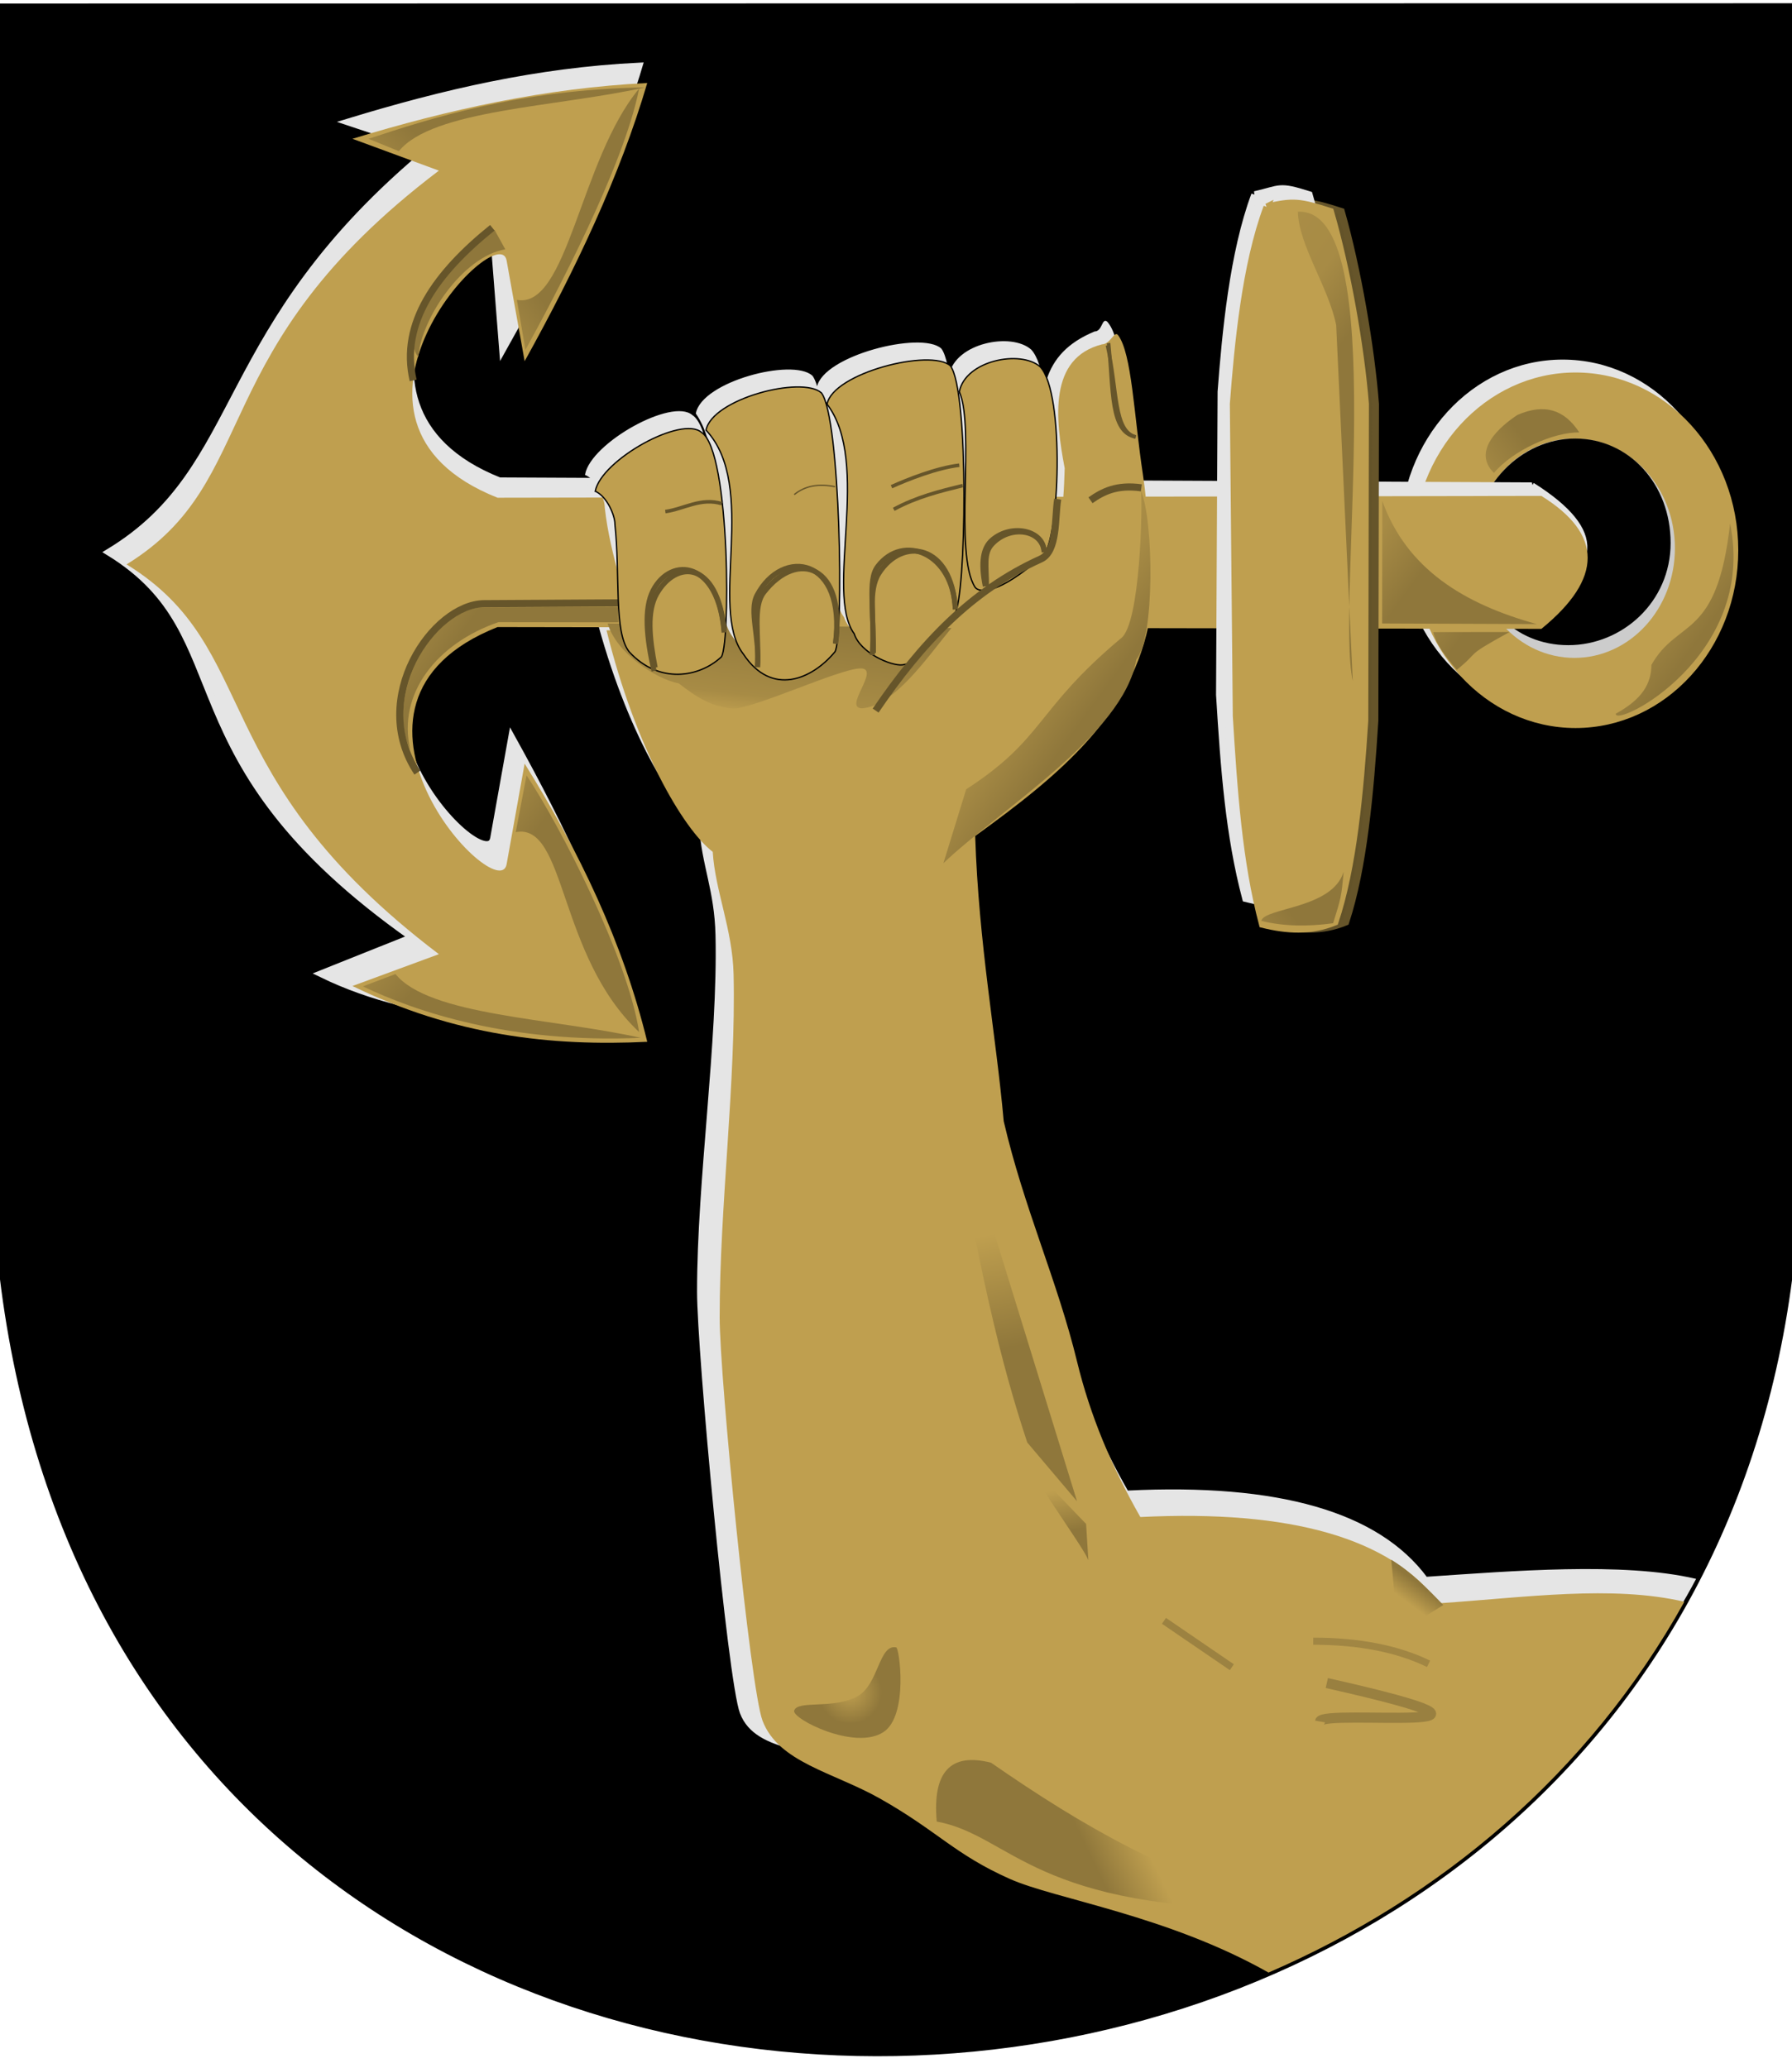 <?xml version="1.0" encoding="UTF-8"?>
<!DOCTYPE svg PUBLIC "-//W3C//DTD SVG 1.1//EN" "http://www.w3.org/Graphics/SVG/1.1/DTD/svg11.dtd">
<!-- Creator: CorelDRAW -->
<svg xmlns="http://www.w3.org/2000/svg" xml:space="preserve" width="500px" height="577px" shape-rendering="geometricPrecision" text-rendering="geometricPrecision" image-rendering="optimizeQuality" fill-rule="evenodd" clip-rule="evenodd"
viewBox="0 0 500 577"
 xmlns:xlink="http://www.w3.org/1999/xlink"
 xmlns:svg="http://www.w3.org/2000/svg"
 version="1.0">
 <defs>
   <linearGradient id="id0" gradientUnits="userSpaceOnUse" x1="59.492" y1="272.188" x2="-87.61" y2="165.205">
    <stop offset="0" stop-color="#8F773B"/>
    <stop offset="0.09" stop-color="#A78B45"/>
    <stop offset="1" stop-color="#BF9F4F"/>
   </linearGradient>
   <linearGradient id="id1" gradientUnits="userSpaceOnUse" x1="219.188" y1="171.113" x2="215.82" y2="200.592">
    <stop offset="0" stop-color="#8F773B"/>
    <stop offset="0.8" stop-color="#A78B45"/>
    <stop offset="1" stop-color="#BF9F4F"/>
   </linearGradient>
   <linearGradient id="id2" gradientUnits="userSpaceOnUse" x1="59.277" y1="34.536" x2="-87.396" y2="141.234">
    <stop offset="0" stop-color="#8F773B"/>
    <stop offset="0.09" stop-color="#A78B45"/>
    <stop offset="1" stop-color="#BF9F4F"/>
   </linearGradient>
   <linearGradient id="id3" gradientUnits="userSpaceOnUse" x1="285.353" y1="375.283" x2="279.051" y2="343.776">
    <stop offset="0" stop-color="#8F773B"/>
    <stop offset="1" stop-color="#BF9F4F"/>
   </linearGradient>
   <linearGradient id="id4" gradientUnits="userSpaceOnUse" x1="302.568" y1="514.446" x2="316.177" y2="507.86">
    <stop offset="0" stop-color="#8F773B"/>
    <stop offset="1" stop-color="#BF9F4F"/>
   </linearGradient>
   <radialGradient id="id5" gradientUnits="userSpaceOnUse" cx="237.195" cy="472.131" r="8.834" fx="237.195" fy="472.131">
    <stop offset="0" stop-color="#BF9F4F"/>
    <stop offset="1" stop-color="#8F773B"/>
   </radialGradient>
   <linearGradient id="id6" gradientUnits="userSpaceOnUse" x1="397.238" y1="443.033" x2="393.65" y2="447.877">
    <stop offset="0" stop-color="#8F773B"/>
    <stop offset="1" stop-color="#BF9F4F"/>
   </linearGradient>
   <linearGradient id="id7" gradientUnits="userSpaceOnUse" x1="248.32" y1="274.988" x2="101.64" y2="168.312">
    <stop offset="0" stop-color="#8F773B"/>
    <stop offset="0.09" stop-color="#A78B45"/>
    <stop offset="1" stop-color="#BF9F4F"/>
   </linearGradient>
   <linearGradient id="id8" gradientUnits="userSpaceOnUse" x1="296.319" y1="427.595" x2="293.967" y2="415.831">
    <stop offset="0" stop-color="#8F773B"/>
    <stop offset="1" stop-color="#BF9F4F"/>
   </linearGradient>
   <linearGradient id="id9" gradientUnits="userSpaceOnUse" x1="339.7" y1="271.435" x2="193.247" y2="164.924">
    <stop offset="0" stop-color="#8F773B"/>
    <stop offset="0.09" stop-color="#A78B45"/>
    <stop offset="1" stop-color="#BF9F4F"/>
   </linearGradient>
   <linearGradient id="id10" gradientUnits="userSpaceOnUse" x1="402.562" y1="276.511" x2="253.429" y2="168.051">
    <stop offset="0" stop-color="#8F773B"/>
    <stop offset="0.09" stop-color="#A78B45"/>
    <stop offset="1" stop-color="#BF9F4F"/>
   </linearGradient>
   <linearGradient id="id11" gradientUnits="userSpaceOnUse" x1="359.726" y1="32.439" x2="214.008" y2="138.442">
    <stop offset="0" stop-color="#8F773B"/>
    <stop offset="0.09" stop-color="#A78B45"/>
    <stop offset="1" stop-color="#BF9F4F"/>
   </linearGradient>
   <linearGradient id="id12" gradientUnits="userSpaceOnUse" x1="70.95" y1="340.091" x2="-74.496" y2="234.312">
    <stop offset="0" stop-color="#8F773B"/>
    <stop offset="0.09" stop-color="#A78B45"/>
    <stop offset="1" stop-color="#BF9F4F"/>
   </linearGradient>
   <linearGradient id="id13" gradientUnits="userSpaceOnUse" x1="207.276" y1="175.977" x2="74.586" y2="54.728">
    <stop offset="0" stop-color="#8F773B"/>
    <stop offset="0.09" stop-color="#A78B45"/>
    <stop offset="1" stop-color="#BF9F4F"/>
   </linearGradient>
   <linearGradient id="id14" gradientUnits="userSpaceOnUse" x1="71.591" y1="-25.935" x2="-73.244" y2="79.425">
    <stop offset="0" stop-color="#8F773B"/>
    <stop offset="0.09" stop-color="#A78B45"/>
    <stop offset="1" stop-color="#BF9F4F"/>
   </linearGradient>
   <linearGradient id="id15" gradientUnits="userSpaceOnUse" x1="208.17" y1="138.009" x2="75.585" y2="259.181">
    <stop offset="0" stop-color="#8F773B"/>
    <stop offset="0.09" stop-color="#A78B45"/>
    <stop offset="1" stop-color="#BF9F4F"/>
   </linearGradient>
   <linearGradient id="id16" gradientUnits="userSpaceOnUse" x1="330.114" y1="251.241" x2="184.535" y2="145.365">
    <stop offset="0" stop-color="#8F773B"/>
    <stop offset="0.09" stop-color="#A78B45"/>
    <stop offset="1" stop-color="#BF9F4F"/>
   </linearGradient>
   <linearGradient id="id17" gradientUnits="userSpaceOnUse" x1="311.814" y1="182.172" x2="162.049" y2="73.252">
    <stop offset="0" stop-color="#8F773B"/>
    <stop offset="0.09" stop-color="#A78B45"/>
    <stop offset="1" stop-color="#BF9F4F"/>
   </linearGradient>
   <linearGradient id="id18" gradientUnits="userSpaceOnUse" x1="292.346" y1="161.401" x2="144.648" y2="268.844">
    <stop offset="0" stop-color="#8F773B"/>
    <stop offset="0.09" stop-color="#A78B45"/>
    <stop offset="1" stop-color="#BF9F4F"/>
   </linearGradient>
 </defs>
 <g id="Layer_x0020_1">
  <path id="path1937" fill="black" stroke="black" stroke-width="1.984" d="M0.823 1.976l498.224 -0.073 0.066 354.46c-35.978,279.863 -462.326,297.105 -498.24,-0.397l-0.05 -353.99z"/>
  <ellipse fill="#E5E5E5" stroke="#E5E5E5" stroke-width="1.984" cx="436.004" cy="149.93" rx="44.411" ry="48.608"/>
  <ellipse fill="#BF9F4F" stroke="#BF9F4F" stroke-width="1.984" cx="439.604" cy="153.53" rx="44.411" ry="48.608"/>
  <path id="path1937_0" fill="#E5E5E5" stroke="#E5E5E5" stroke-width="0.369" d="M286.285 147.874c6.275,-3.254 5.419,-8.017 4.66,-21.589 -0.884,-15.796 -0.529,-27.399 14.513,-33.619 2.342,-0.04 2.184,-4.232 3.519,-2.583 4.008,4.948 3.808,18.623 6.314,35.118 1.298,8.546 3.354,31.874 2.007,39.739 -4.657,27.207 -25.1,43.988 -48.804,61.119 0.993,30.462 5.831,55.552 7.958,79.566 5.624,24.221 14.993,44.53 20.478,67.117 3.626,14.931 9.545,29.102 17.647,43.331 42.114,-2.083 69.919,5.936 83.416,24.056 24.053,-1.614 54.715,-4.176 74.981,0.523 -25.841,48.815 -74.997,81.924 -122.638,102.518 -28.233,-15.968 -59.479,-20.484 -72.135,-26.108 -15.473,-6.876 -20.158,-13.343 -36.297,-22.452 -12.972,-7.321 -30.872,-5.016 -35.276,-16.671 -3.44,-9.105 -11.958,-100.875 -11.957,-117.574 0.001,-31.18 5.839,-69.62 5.151,-99.463 -0.29,-12.601 -3.889,-19.519 -4.556,-30.423 -8.275,-6.362 -21.57,-29.023 -29.634,-61.814l94.028 -0.539c6.411,-8.549 16.006,-11.701 26.625,-20.25z"/>
  <ellipse fill="#CCCCCC" stroke="#CCCCCC" stroke-width="1.984" cx="439.289" cy="152.961" rx="27.051" ry="29.608"/>
  <path fill="black" stroke="black" stroke-width="1.984" d="M439.478 123.354c14.519,0 25.663,12.256 25.663,28.148 0,15.891 -13.037,27.517 -27.556,27.517 -14.519,0 -25.347,-10.995 -25.347,-26.886 0,-15.891 12.721,-28.779 27.24,-28.779z"/>
  <path fill="#E5E5E5" stroke="#E5E5E5" stroke-width="1.984" d="M427.417 135.588c20.407,12.891 18.514,23.362 -0.946,32.679l-291.243 -0.509c-53.891,21.378 0.316,78.692 2.529,66.165l5.024 -28.071c14.352,25.875 26.599,51.749 34.214,77.624 -26.695,1.324 -58.936,2.051 -87.315,-11.782l25.385 -10.141c-71.14,-50.093 -46.304,-83.916 -84.61,-107.489 38.864,-23.573 28.966,-62.304 89.657,-112.397l-22.855 -7.624c26.681,-8.135 52.631,-14.165 80.996,-15.566 -7.615,25.874 -23.646,53.02 -37.998,78.895l-2.498 -31.859c-2.213,-12.527 -52.315,47.311 1.575,68.689l288.085 1.385z"/>
  <path fill="#E5E5E5" stroke="#E5E5E5" stroke-width="0.369" d="M265.014 104.618c1.683,-8.729 17.114,-11.778 22.583,-6.941 6.951,7.39 5.382,49.17 0.665,52.771 -12.766,11.166 -17.73,10.221 -18.831,8.751 -6.04,-9.217 0.091,-44.401 -4.417,-54.581z"/>
  <path fill="#BF9F4F" d="M430.071 138.369c17.216,10.684 17.216,23.048 0,37.098l-291.243 -0.509c-53.891,21.378 0.316,78.692 2.529,66.165l5.024 -28.071c15.14,24.297 27.492,49.961 34.214,77.624 -26.695,1.324 -53.876,-1.734 -82.255,-15.566l24.114 -8.883c-66.088,-50.093 -48.83,-85.179 -87.136,-108.752 38.306,-23.573 21.047,-59.774 87.136,-109.867l-24.114 -8.883c26.681,-8.135 53.889,-14.165 82.255,-15.566 -7.615,25.874 -19.862,51.749 -34.214,77.624l-5.024 -28.071c-2.213,-12.527 -56.419,44.787 -2.529,66.165l291.243 -0.509z"/>
  <path fill="#635329" stroke="#66552A" stroke-width="1.984" d="M356.941 57.764c7.203,-1.683 8.849,-1.473 17.287,1.263 4.518,15.797 8.317,37.907 9.543,53.704l-0.176 88.33c-1.27,20.201 -3.158,41.034 -8.132,56.186 -6.585,2.735 -13.171,2.314 -19.756,0.631 -4.543,-17.571 -5.894,-37.142 -7.143,-58.079l0.427 -85.849c1.209,-16.204 2.006,-39.983 7.95,-56.186z"/>
  <path fill="url(#id0)" d="M172.547 173.637l-0.201 -4.306 -38.593 0.143c-14.722,2.099 -26.038,25.821 -19.271,39.777 -3.723,-15.762 7.495,-29.781 24.595,-35.663l33.47 0.05z"/>
  <path fill="#E5E5E5" stroke="#E5E5E5" stroke-width="0.369" d="M228.101 108.088c1.683,-8.729 28.921,-15.565 34.389,-10.727 5.373,6.759 4.402,65.177 1.262,69.094 -6.056,4.742 -8.478,13.624 -14.61,14.376 -3.093,0.379 -11.735,-3.293 -13.469,-8.697 -7.096,-9.217 -1.173,-49.764 -7.572,-64.046z"/>
  <path fill="#E5E5E5" stroke="#E5E5E5" stroke-width="1.984" d="M350.113 54.348c7.365,-1.683 6.527,-2.732 15.154,0.004 4.62,15.797 7.241,35.381 8.495,51.179l-0.18 88.33c-1.299,20.201 -3.229,41.034 -8.315,56.186 -6.734,2.735 -10.942,2.314 -17.675,0.631 -4.645,-17.571 -6.027,-35.879 -7.304,-56.816l0.433 -84.59c1.236,-16.204 3.314,-38.72 9.392,-54.924z"/>
  <path fill="none" stroke="#66552A" stroke-width="1.984" d="M116.456 215.57c-13.762,-20.608 4.321,-47.046 18.655,-47.133l37.856 -0.228"/>
  <path id="path1937_1" fill="#BF9F4F" d="M289.885 155.074c6.275,-3.254 6.842,-13.373 7.184,-24.429 -2.648,-13.894 -4.5,-30.761 10.412,-34.565 2.342,-0.04 3.446,-3.916 4.466,-2.583 3.87,5.057 4.438,22.409 6.945,38.904 1.298,8.546 3.354,31.874 2.007,39.739 -4.657,27.207 -25.1,43.988 -48.804,61.119 0.993,30.462 5.831,55.552 7.958,79.566 5.624,24.221 14.993,44.53 20.478,67.117 3.626,14.931 9.545,29.102 17.647,43.331 42.114,-2.083 69.919,5.936 83.416,24.056 24.053,-1.614 48.108,-5.12 68.374,-0.421 -26.785,48.185 -68.39,82.868 -116.031,103.462 -28.233,-15.968 -59.479,-20.484 -72.135,-26.108 -15.473,-6.876 -20.158,-13.343 -36.297,-22.452 -12.972,-7.321 -28.346,-10.068 -32.75,-21.723 -3.44,-9.105 -11.958,-95.823 -11.957,-112.523 0.002,-31.181 4.577,-65.832 3.888,-95.675 -0.29,-12.601 -5.152,-23.307 -5.819,-34.212 -8.275,-6.362 -21.57,-29.023 -29.634,-61.814l94.028 -0.539c6.411,-8.549 16.006,-11.701 26.625,-20.25z"/>
  <path fill="url(#id1)" d="M169.548 173.971l95.911 1.262c-6.731,8.203 -15.985,21.769 -24.924,22.4 -5.469,-0.043 5.29,-11.095 -0.388,-11.136 -5.678,-0.041 -29.693,11.237 -35.582,11.195 -6.204,-0.441 -10.514,-3.405 -15.14,-7 -6.52,-1.262 -17.457,-8.518 -19.876,-16.721z"/>
  <path fill="#E5E5E5" stroke="#E5E5E5" stroke-width="0.369" d="M194.343 115.345c1.683,-8.729 26.712,-15.249 32.181,-10.411 5.373,6.759 6.295,68.332 3.786,72.249 -6.359,7.696 -17.644,12.613 -25.555,0.631 -8.152,-10.272 0.086,-47.242 -10.411,-62.468z"/>
  <path fill="#BF9F4F" stroke="black" stroke-width="0.369" d="M196.997 120.021c1.683,-8.729 26.712,-15.249 32.181,-10.411 5.373,6.759 6.295,68.332 3.786,72.249 -6.359,7.696 -17.644,12.613 -25.555,0.631 -9.831,-12.614 4.298,-46.696 -10.411,-62.468z"/>
  <path fill="#BF9F4F" stroke="#BF9F4F" stroke-width="1.984" d="M353.529 57.764c7.365,-1.683 9.048,-1.473 17.676,1.263 4.62,15.797 8.504,37.907 9.758,53.704l-0.18 88.33c-1.299,20.201 -3.229,41.034 -8.315,56.186 -6.734,2.735 -13.467,2.314 -20.201,0.631 -4.645,-17.571 -6.027,-37.142 -7.304,-58.079l-0.821 -87.108c1.236,-16.204 3.31,-38.724 9.388,-54.928z"/>
  <path fill="#E5E5E5" stroke="#E5E5E5" stroke-width="0.369" d="M163.424 132.382c1.683,-8.729 24.188,-21.243 29.657,-16.406 8.226,5.129 8.07,61.549 5.363,62.784 -5.99,5.487 -13.7,7.249 -22.085,-1.893 -0.589,-8.723 -5.91,-21.231 -7.445,-35.317 0.042,-2.299 -2.159,-7.718 -5.49,-9.168z"/>
  <path fill="#BF9F4F" stroke="black" stroke-width="0.369" d="M166.078 137.058c1.683,-8.729 24.188,-21.243 29.657,-16.406 8.226,5.129 8.07,61.549 5.363,62.784 -5.99,5.487 -17.17,7.565 -25.555,-1.577 -4.375,-5.568 -2.44,-21.547 -3.975,-35.633 0.042,-2.299 -2.159,-7.718 -5.49,-9.168z"/>
  <path fill="#BF9F4F" stroke="black" stroke-width="0.369" d="M230.755 112.765c1.683,-8.729 28.921,-15.565 34.389,-10.727 5.373,6.759 4.402,65.177 1.262,69.094 -6.056,4.742 -8.478,13.624 -14.61,14.376 -3.093,0.379 -11.735,-3.293 -13.469,-8.697 -8.315,-11.467 4.948,-47.682 -7.572,-64.046z"/>
  <path fill="#BF9F4F" stroke="black" stroke-width="0.369" d="M267.668 109.294c1.683,-8.729 17.114,-11.778 22.583,-6.941 6.951,7.39 5.382,49.17 0.665,52.771 -12.766,11.166 -17.73,10.221 -18.831,8.751 -6.04,-9.217 0.091,-44.401 -4.417,-54.581z"/>
  <path fill="none" stroke="#66552A" stroke-width="1.417" d="M182.484 187.222c-2.135,-9.344 -2.869,-17.473 -0.236,-22.52 5.027,-9.637 18.267,-8.252 19.797,11.793"/>
  <path fill="none" stroke="#66552A" stroke-width="1.417" d="M211.353 186.116c0.661,-8.16 -2.436,-15.668 -0.115,-20.058 7.116,-13.461 24.863,-10.655 21.887,13.428"/>
  <path fill="none" stroke="#66552A" stroke-width="1.417" d="M243.69 182.174c0.17,-9.691 -1.529,-17.356 1.52,-22.175 6.544,-10.345 20.348,-8.336 21.355,10.025"/>
  <path fill="none" stroke="#66552A" stroke-width="0.992" d="M185.639 142.737c5.258,-0.736 9.885,-3.997 15.775,-2.208"/>
  <path fill="none" stroke="#66552A" stroke-width="0.369" d="M221.605 138.004c2.944,-2.419 6.73,-3.156 11.358,-2.208"/>
  <path fill="none" stroke="#66552A" stroke-width="0.992" d="M248.738 135.796c4.416,-1.998 12.62,-5.259 18.93,-5.994"/>
  <path fill="url(#id2)" d="M116.716 99.564c0.737,-10.618 12.453,-28.029 24.267,-29.997l-2.991 -5.409c-10.538,4.775 -27.34,28.906 -21.276,35.405z"/>
  <path fill="none" stroke="#66552A" stroke-width="0.992" d="M249.369 142.106c6.415,-3.471 12.83,-5.048 19.245,-6.625"/>
  <path fill="url(#id3)" d="M263.891 300.176l36.622 118.707 -13.889 -16.408c-7.368,-22.311 -13.472,-47.155 -22.733,-102.299z"/>
  <path fill="url(#id4)" d="M358.604 532.538c-32.413,-9.261 -55.986,-22.616 -82.084,-40.717 -11.326,-2.894 -16.378,2.578 -15.154,16.417 21.025,3.873 26.941,25.142 97.238,24.3z"/>
  <path fill="url(#id5)" d="M250.042 459.636c-4.812,-0.95 -4.855,10.245 -10.696,13.595 -6.62,3.796 -16.775,1.023 -17.754,4.046 -0.756,2.255 16.996,11.286 24.947,5.972 7.016,-4.689 4.376,-23.69 3.503,-23.613z"/>
  <line fill="none" stroke="#9C8241" stroke-width="1.984" x1="324.773" y1="452.238" x2="343.702" y2= "465.174" />
  <path fill="none" stroke="#A18643" stroke-width="1.984" d="M366.418 457.917c12.819,0.012 23.545,2.115 32.181,6.31"/>
  <path fill="none" stroke="#998040" stroke-width="2.835" d="M370.204 469.591c66.254,14.934 -1.262,7.151 -1.893,10.727"/>
  <path fill="url(#id6)" d="M388.187 435.202c5.258,3.155 10.096,7.993 14.513,12.62l-12.62 7.887 -1.893 -20.507z"/>
  <path fill="url(#id7)" d="M318.352 136.9c0.463,3.535 -0.122,37.338 -5.625,41.228 -23.932,20.07 -21.133,27.818 -43.145,42.096l-6.356 20.62c15.471,-14.808 50.383,-35.907 53.829,-56.831 5.133,-5.811 4.901,-38.422 1.295,-47.113z"/>
  <path fill="none" stroke="#66552A" stroke-width="1.417" d="M182.799 186.275c-1.632,-8.392 -2.34,-15.726 0.421,-20.573 5.442,-9.556 16.973,-9.422 18.825,10.161"/>
  <path fill="none" stroke="#66552A" stroke-width="1.417" d="M211.353 186.119c0.471,-8.953 -1.363,-16.801 1.756,-20.83 9.438,-12.191 23.028,-7.585 20.013,14.354"/>
  <path fill="none" stroke="#66552A" stroke-width="1.417" d="M243.375 182.805c0.81,-12.507 -1.512,-20.784 1.547,-24.791 7.061,-9.25 21.002,-3.806 21.643,12.005"/>
  <path fill="none" stroke="#66552A" stroke-width="1.417" d="M274.924 163.559c-1.361,-6.681 -0.621,-10.736 1.89,-12.898 5.437,-4.681 14.348,-2.709 14.516,3.117"/>
  <path fill="none" stroke="#66552A" stroke-width="0.992" d="M308.998 96.359c2.839,12.568 1.682,23.926 7.887,25.555"/>
  <path fill="none" stroke="#66552A" stroke-width="0.992" d="M309.313 95.728c1.338,13.068 0.339,24.899 7.572,26.186"/>
  <path fill="none" stroke="#66552A" stroke-width="1.984" d="M304.265 139.582c3.465,-2.424 7.352,-4.425 14.197,-3.47"/>
  <path fill="none" stroke="#66552A" stroke-width="1.984" d="M244.321 198.264c12.645,-18.614 26.61,-33.507 46.062,-42.292 4.754,-2.147 3.891,-11.557 4.732,-16.705"/>
  <path fill="none" stroke="#66552A" stroke-width="1.417" d="M275.24 163.559c0.005,-5.518 -0.895,-9.126 1.546,-11.751 5.109,-5.495 14.175,-4.062 14.544,2.286"/>
  <path fill="url(#id8)" d="M286.617 408.124l16.421 17.071 0.63 10.106c-1.686,-4.004 -10.947,-16.222 -17.052,-27.177z"/>
  <path fill="none" stroke="#66552A" stroke-width="1.984" d="M115.283 106.139c-3.736,-15.932 6.465,-30.024 22.085,-42.592"/>
  <path fill="url(#id9)" d="M421.203 176.337l-21.321 0.033c0.931,3.718 3.755,7.121 6.58,10.524 6.955,-5.566 1.441,-3.258 14.742,-10.557z"/>
  <path fill="url(#id10)" d="M482.725 146.049c-3.637,32.718 -14.529,26.314 -21.952,39.47 -0.049,5.163 -2.47,9.532 -9.945,13.605 -0.485,4.127 39.481,-15.7 31.897,-53.075z"/>
  <path fill="url(#id11)" d="M440.65 120.654c-7.107,-0.115 -18.395,4.896 -23.818,11.302 -6.299,-6.243 1.862,-13.107 6.58,-16.195 7.586,-3.268 13.088,-1.461 17.239,4.893z"/>
  <path fill="url(#id12)" d="M178.326 287.958c-3.268,-20.977 -21.957,-57.469 -31.409,-71.627l-3.019 15.84c14.173,-2.678 11.618,34.376 34.428,55.787z"/>
  <path fill="url(#id13)" d="M178.749 289.567c-36.371,1.61 -62.669,-7.256 -77.509,-14.352l9.105 -3.454c9.392,11.633 43.791,12.292 68.404,17.806z"/>
  <path fill="url(#id14)" d="M178.326 24.727c-4.302,21.829 -23.756,58.421 -31.725,72.889l-2.388 -13.947c14.173,2.678 17.612,-39.108 34.113,-58.943z"/>
  <path fill="url(#id15)" d="M180.011 24.38c-35.3,0.597 -60.154,8.749 -77.193,14.352l8.474 3.454c9.392,-11.633 44.106,-12.293 68.719,-17.807z"/>
  <path fill="url(#id16)" d="M428.775 174.128c-20.238,-5.577 -36.28,-15.351 -43.09,-34.356l-0.046 34.187 43.136 0.17z"/>
  <path fill="url(#id17)" d="M377.449 190.022c-4.901,-21.602 11.03,-132.303 -15.314,-130.942 0.195,9.292 8.596,21.108 10.685,31.662l4.629 99.279z"/>
  <path fill="url(#id18)" d="M371.964 257.597c-7.081,0.962 -13.82,0.898 -20.059,-0.664 0.931,-3.718 19.846,-3.335 22.986,-13.679 -0.617,7.143 -0.767,7.358 -2.926,14.343z"/>
 </g>
</svg>
